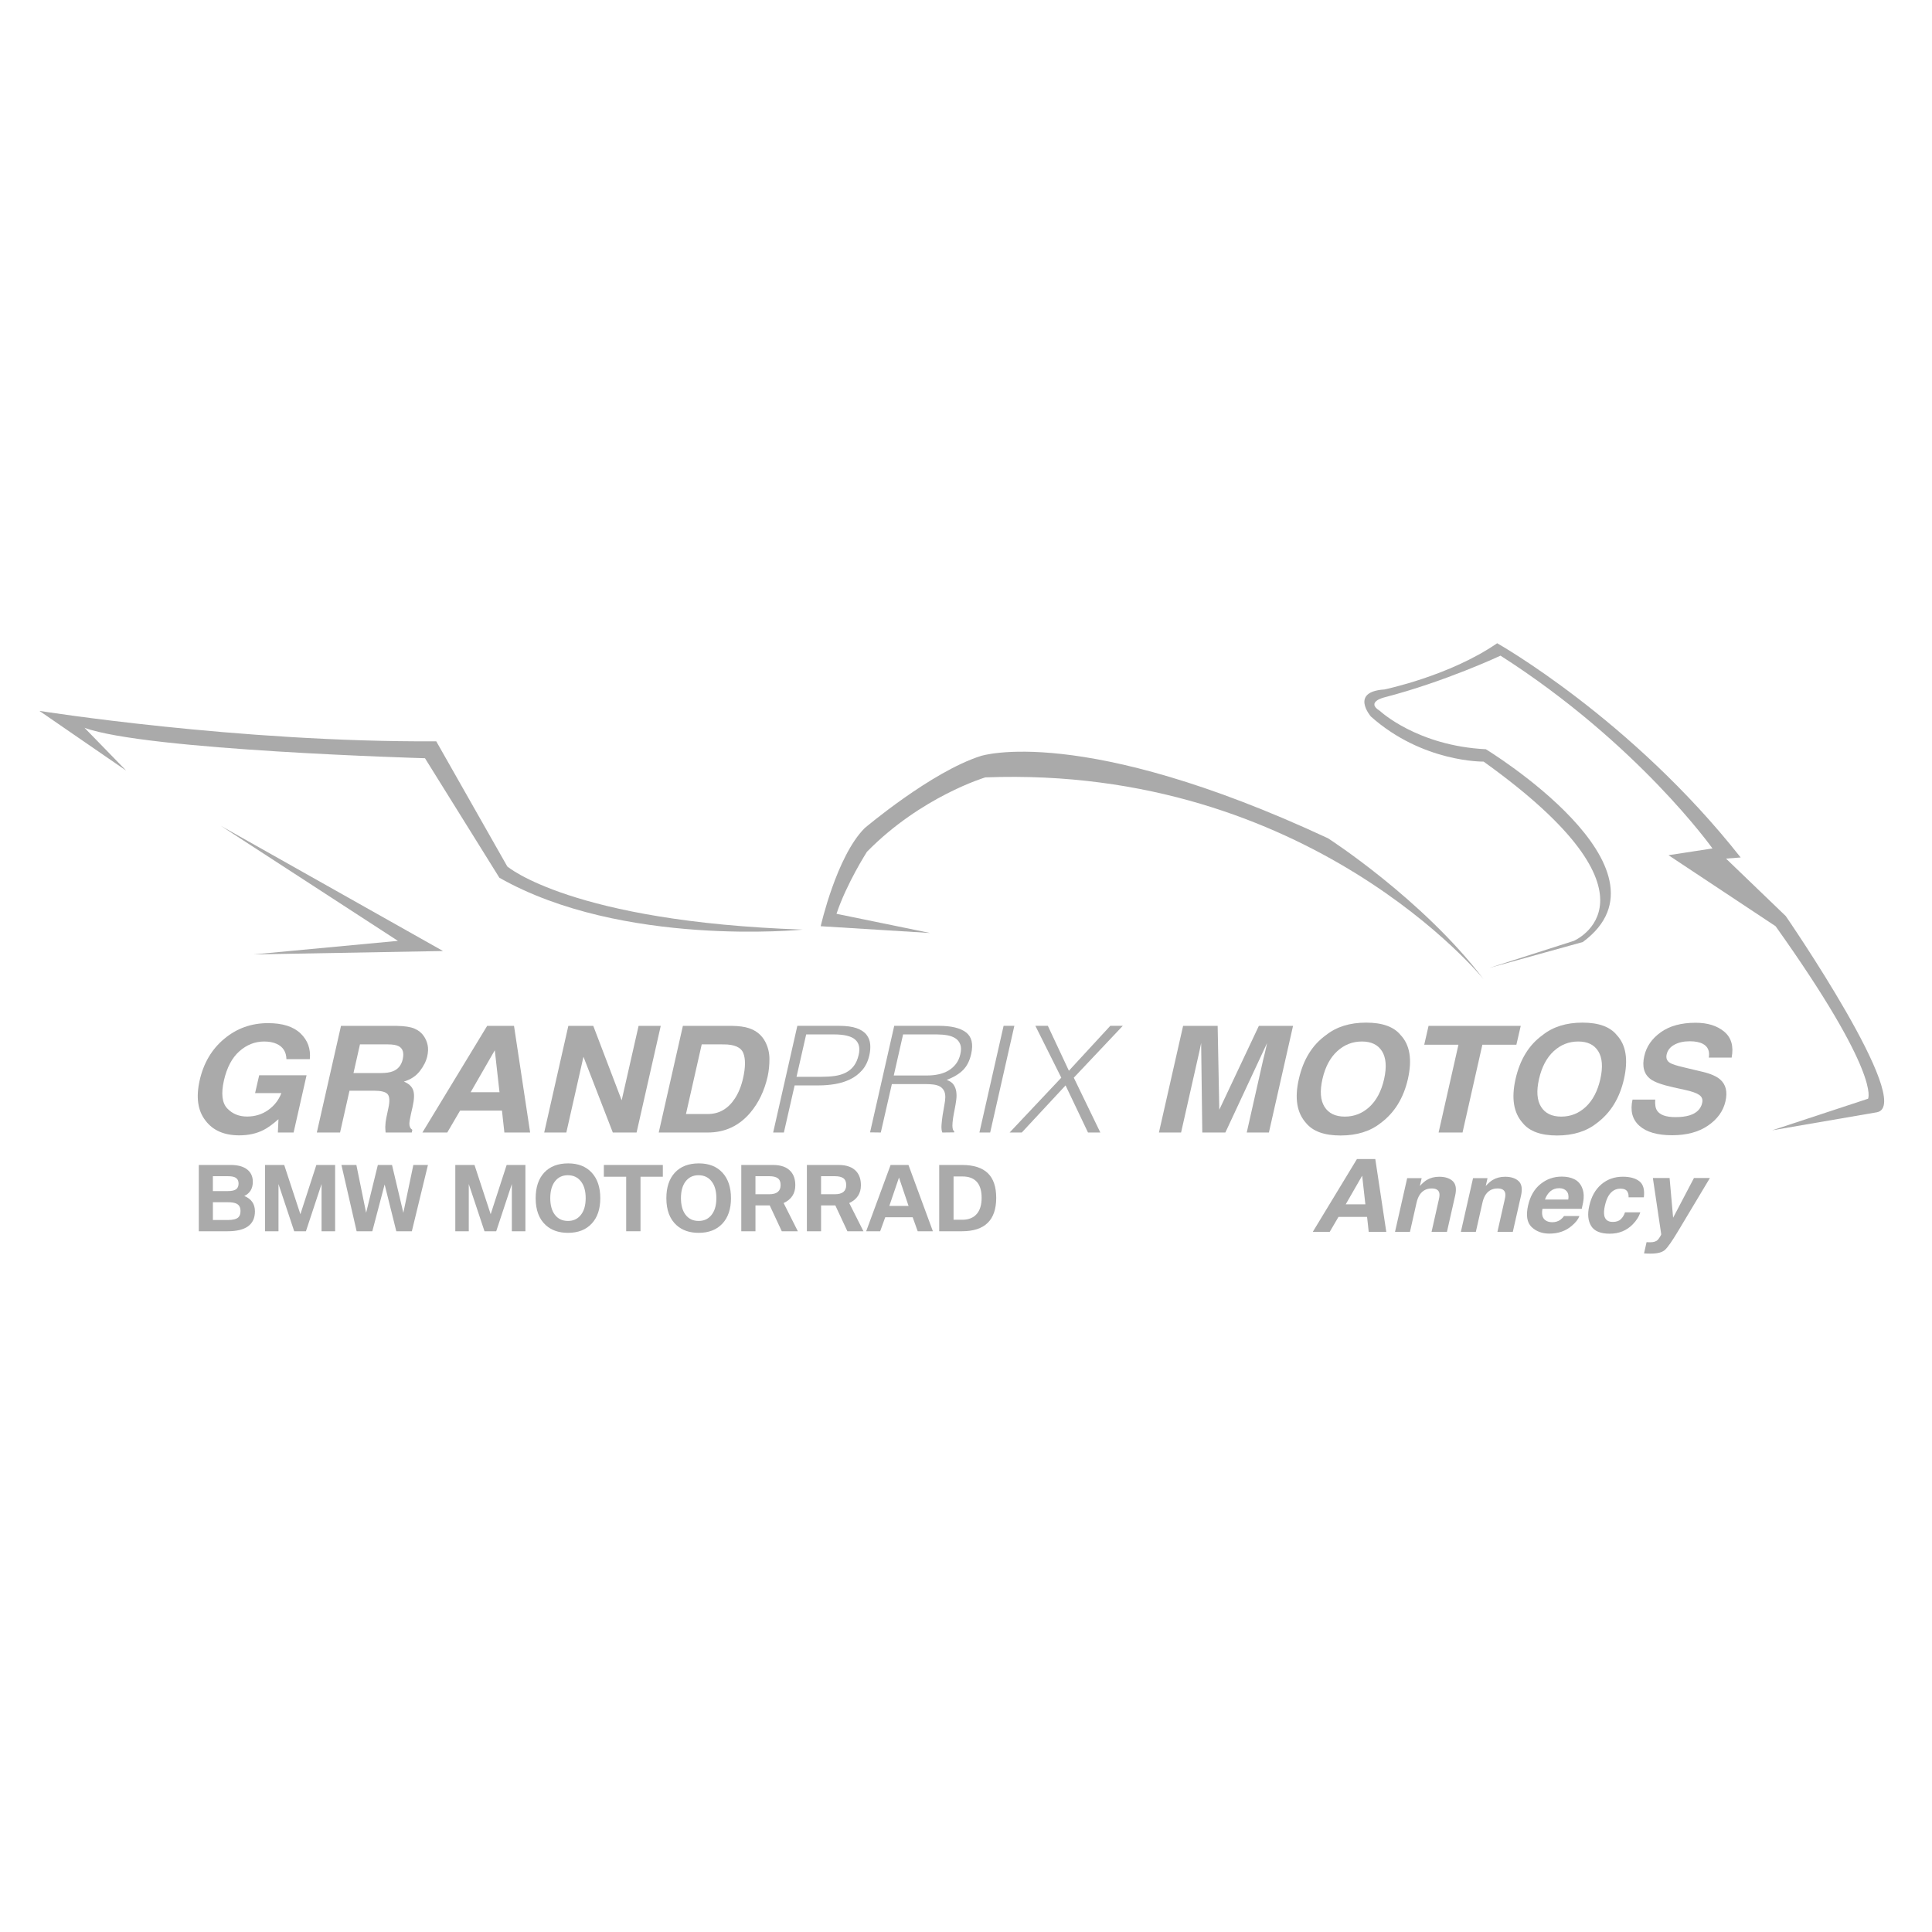 <?xml version="1.0" encoding="utf-8"?>
<!-- Generator: Adobe Illustrator 16.0.0, SVG Export Plug-In . SVG Version: 6.00 Build 0)  -->
<!DOCTYPE svg PUBLIC "-//W3C//DTD SVG 1.1//EN" "http://www.w3.org/Graphics/SVG/1.1/DTD/svg11.dtd">
<svg version="1.1" id="Calque_1" xmlns="http://www.w3.org/2000/svg" xmlns:xlink="http://www.w3.org/1999/xlink" x="0px" y="0px"
	 width="250px" height="250px" viewBox="0 0 250 250" enable-background="new 0 0 250 250" xml:space="preserve">
<polygon fill="#AAAAAA" points="32.817,123.5 51.491,121.748 28.586,106.867 57.328,123.061 "/>
<g>
	<path fill="#AAAAAA" d="M16.331,99.72L5.098,91.988c0,0,25.678,4.084,51.354,3.939l9.191,16.192c0,0,8.314,7.148,38.221,8.171
		c0,0-23.342,2.332-39.244-6.711l-9.628-15.465c0,0-36.179-1.023-44.057-3.939L16.331,99.72z"/>
	<path fill="#AAAAAA" d="M120.35,120.728l-14.152-0.876c0,0,2.042-9.046,5.688-12.691c0,0,8.609-7.295,15.029-9.337
		c0,0,12.981-4.231,44.932,10.649c0,0,12.253,7.878,20.13,18.237c0,0-22.466-27.72-64.479-26.116c0,0-8.315,2.481-15.318,9.63
		c0,0-2.625,4.085-3.938,8.022L120.35,120.728z"/>
	<path fill="#AAAAAA" d="M192.708,125.252l10.942-3.504c0,0,12.982-5.541-11.671-23.196c0,0-7.877,0.146-14.589-5.835
		c0,0-2.771-3.209,1.753-3.5c0,0,8.461-1.75,14.588-5.982c0,0,17.36,9.773,31.51,27.721l-1.896,0.145l7.733,7.439
		c0,0,16.774,24.363,11.816,25.384l-13.569,2.336l12.401-4.086c0,0,1.75-3.062-11.963-22.321l-13.859-9.19l5.689-0.874
		c0,0-9.628-13.568-27.428-24.947c0,0-7.149,3.357-15.023,5.397c0,0-2.482,0.584-0.586,1.751c0,0,4.815,4.522,13.714,4.96
		c0,0,25.384,15.464,12.547,24.946L192.708,125.252z"/>
	<path fill="#AAAAAA" d="M37.063,137.053c-0.021-0.942-0.441-1.6-1.258-1.975c-0.458-0.208-0.999-0.308-1.62-0.308
		c-1.183,0-2.252,0.418-3.205,1.258c-0.951,0.841-1.62,2.102-2.006,3.788c-0.381,1.697-0.238,2.899,0.423,3.604
		c0.663,0.705,1.519,1.06,2.572,1.06c1.033,0,1.941-0.281,2.73-0.839c0.789-0.558,1.361-1.289,1.713-2.195h-3.404l0.53-2.305h6.131
		l-1.677,7.407h-2.037l0.078-1.723c-0.744,0.655-1.383,1.118-1.915,1.387c-0.919,0.469-1.972,0.701-3.156,0.701
		c-1.951,0-3.404-0.633-4.363-1.9c-1.006-1.273-1.26-3.015-0.76-5.226c0.506-2.233,1.565-4.026,3.185-5.372
		c1.617-1.351,3.505-2.022,5.662-2.022c1.872,0,3.274,0.442,4.205,1.334c0.931,0.889,1.331,1.999,1.199,3.326H37.063z"/>
	<path fill="#AAAAAA" d="M46.579,135.143l-0.838,3.711h3.485c0.692,0,1.229-0.076,1.608-0.229c0.672-0.26,1.1-0.778,1.278-1.553
		c0.188-0.835,0.019-1.396-0.509-1.685c-0.3-0.164-0.783-0.245-1.447-0.245H46.579z M54.839,134.066
		c0.239,0.35,0.403,0.738,0.495,1.159c0.089,0.428,0.074,0.911-0.046,1.456c-0.152,0.652-0.475,1.296-0.973,1.931
		c-0.497,0.635-1.179,1.083-2.052,1.345c0.619,0.255,1.016,0.617,1.194,1.091c0.176,0.469,0.154,1.191-0.064,2.157l-0.212,0.927
		c-0.139,0.63-0.208,1.059-0.208,1.282c0,0.356,0.125,0.62,0.381,0.785l-0.071,0.348h-3.386c-0.026-0.305-0.041-0.548-0.041-0.736
		c0.007-0.389,0.054-0.787,0.14-1.192l0.27-1.282c0.186-0.881,0.149-1.468-0.116-1.76c-0.264-0.295-0.846-0.439-1.753-0.439h-3.173
		l-1.219,5.41h-3.008l3.128-13.799h7.217c1.026,0.017,1.794,0.136,2.299,0.356C54.149,133.322,54.546,133.641,54.839,134.066"/>
</g>
<path fill="#AAAAAA" d="M60.902,141.334h3.734l-0.609-5.433L60.902,141.334z M63.038,132.748h3.475l2.087,13.8h-3.334l-0.312-2.836
	h-5.419l-1.659,2.836h-3.217L63.038,132.748z"/>
<polygon fill="#AAAAAA" points="73.543,132.748 76.77,132.748 80.445,142.38 82.633,132.748 85.5,132.748 82.373,146.548 
	79.298,146.548 75.5,136.744 73.284,146.548 70.419,146.548 "/>
<g>
	<path fill="#AAAAAA" d="M90.802,135.143l-2.038,9.009h2.837c1.451,0,2.618-0.671,3.496-2.015c0.479-0.734,0.832-1.61,1.058-2.629
		c0.318-1.404,0.329-2.486,0.028-3.236c-0.297-0.751-1.146-1.129-2.545-1.129H90.802z M96.913,133.046
		c0.958,0.32,1.663,0.903,2.109,1.753c0.36,0.685,0.54,1.428,0.543,2.227c0.003,0.802-0.076,1.562-0.235,2.285
		c-0.418,1.837-1.165,3.39-2.236,4.664c-1.455,1.715-3.291,2.572-5.513,2.572H85.24l3.125-13.8h6.343
		C95.613,132.76,96.348,132.859,96.913,133.046"/>
	<path fill="#AAAAAA" d="M106.263,139.338c0.657,0,1.249-0.037,1.781-0.113c0.531-0.077,1.002-0.223,1.412-0.433
		c0.407-0.211,0.753-0.499,1.032-0.864c0.277-0.362,0.487-0.841,0.623-1.427c0.205-0.87,0.054-1.527-0.451-1.977
		c-0.504-0.447-1.418-0.67-2.741-0.67h-3.6l-1.248,5.483H106.263z M100.046,146.547l3.129-13.806h5.38
		c0.953,0,1.718,0.104,2.291,0.306c0.573,0.205,0.999,0.488,1.277,0.846c0.281,0.357,0.439,0.772,0.48,1.236
		c0.041,0.469,0,0.955-0.122,1.467c-0.177,0.766-0.488,1.4-0.931,1.898c-0.444,0.501-0.965,0.894-1.564,1.179
		c-0.599,0.29-1.25,0.49-1.943,0.605c-0.695,0.115-1.383,0.173-2.065,0.173h-3.153l-1.391,6.096H100.046z"/>
	<path fill="#AAAAAA" d="M119.988,139.166c0.518,0,1.012-0.05,1.482-0.154c0.471-0.101,0.894-0.266,1.27-0.487
		c0.373-0.226,0.694-0.51,0.961-0.856c0.264-0.345,0.454-0.759,0.562-1.245c0.123-0.511,0.123-0.934,0-1.266
		c-0.122-0.331-0.326-0.596-0.612-0.785c-0.289-0.193-0.637-0.328-1.054-0.404c-0.416-0.075-0.856-0.113-1.32-0.113h-4.418
		l-1.206,5.312H119.988z M115.407,140.278l-1.432,6.269l-1.39-0.018l3.128-13.788h5.767c1.622,0,2.799,0.285,3.529,0.853
		c0.73,0.57,0.952,1.493,0.664,2.771c-0.19,0.871-0.533,1.561-1.03,2.073c-0.498,0.511-1.212,0.945-2.139,1.303
		c0.408,0.142,0.706,0.348,0.89,0.615c0.184,0.266,0.3,0.575,0.348,0.919c0.048,0.346,0.045,0.71-0.011,1.095
		c-0.052,0.382-0.113,0.752-0.185,1.111c-0.109,0.523-0.186,0.957-0.233,1.303s-0.072,0.627-0.072,0.846
		c0,0.216,0.021,0.386,0.061,0.508c0.043,0.121,0.103,0.213,0.186,0.277l-0.022,0.115l-1.533,0.018
		c-0.096-0.241-0.129-0.562-0.102-0.968c0.027-0.401,0.076-0.827,0.143-1.275c0.069-0.448,0.143-0.884,0.226-1.312
		c0.081-0.43,0.122-0.771,0.122-1.027c0-0.37-0.067-0.667-0.205-0.891c-0.136-0.224-0.317-0.396-0.54-0.509
		c-0.227-0.114-0.494-0.193-0.81-0.231c-0.312-0.037-0.639-0.056-0.981-0.056H115.407z"/>
</g>
<polygon fill="#AAAAAA" points="126.737,146.547 129.865,132.741 131.257,132.741 128.128,146.547 "/>
<polygon fill="#AAAAAA" points="137.884,140.451 132.219,146.547 130.645,146.547 137.331,139.453 133.977,132.743 135.592,132.743 
	138.314,138.553 143.671,132.743 145.286,132.743 138.948,139.453 142.384,146.547 140.787,146.547 "/>
<g>
	<path fill="#AAAAAA" d="M162.896,132.748h4.423l-3.124,13.8h-2.868l2.109-9.334c0.064-0.27,0.157-0.645,0.275-1.129
		c0.115-0.483,0.198-0.857,0.252-1.121l-5.402,11.584h-2.985l-0.149-11.584c-0.055,0.264-0.133,0.638-0.233,1.121
		c-0.105,0.484-0.189,0.859-0.256,1.129l-2.107,9.334h-2.867l3.129-13.8h4.471l0.211,10.852L162.896,132.748z"/>
	<path fill="#AAAAAA" d="M179.104,139.63c0.346-1.55,0.258-2.745-0.265-3.592c-0.523-0.847-1.393-1.268-2.61-1.268
		s-2.286,0.42-3.202,1.262c-0.915,0.846-1.551,2.042-1.903,3.598c-0.352,1.554-0.262,2.75,0.271,3.596
		c0.533,0.842,1.408,1.262,2.625,1.262c1.22,0,2.284-0.42,3.193-1.262C178.121,142.38,178.751,141.184,179.104,139.63
		 M178.654,145.323c-1.352,1.072-3.079,1.609-5.183,1.609c-2.104,0-3.591-0.537-4.464-1.609c-1.193-1.319-1.508-3.217-0.938-5.693
		c0.572-2.53,1.747-4.426,3.523-5.694c1.352-1.073,3.08-1.609,5.185-1.609s3.592,0.536,4.461,1.609
		c1.202,1.269,1.514,3.164,0.942,5.694C181.612,142.106,180.438,144.004,178.654,145.323"/>
</g>
<polygon fill="#AAAAAA" points="196.782,132.748 196.219,135.19 191.816,135.19 189.251,146.548 186.154,146.548 188.721,135.19 
	184.295,135.19 184.854,132.748 "/>
<g>
	<path fill="#AAAAAA" d="M207.084,139.63c0.344-1.55,0.257-2.745-0.265-3.592c-0.52-0.847-1.385-1.268-2.599-1.268
		c-1.211,0-2.271,0.42-3.182,1.262c-0.909,0.846-1.539,2.042-1.892,3.598c-0.351,1.554-0.261,2.75,0.27,3.596
		c0.528,0.842,1.399,1.262,2.611,1.262s2.27-0.42,3.173-1.262C206.104,142.38,206.73,141.184,207.084,139.63 M206.637,145.323
		c-1.345,1.072-3.061,1.609-5.152,1.609c-2.093,0-3.574-0.537-4.44-1.609c-1.187-1.319-1.496-3.217-0.934-5.693
		c0.569-2.53,1.737-4.426,3.505-5.694c1.345-1.073,3.062-1.609,5.153-1.609c2.093,0,3.574,0.536,4.439,1.609
		c1.191,1.269,1.503,3.164,0.932,5.694C209.578,142.106,208.41,144.004,206.637,145.323"/>
	<path fill="#AAAAAA" d="M214.186,142.288c-0.047,0.63,0.029,1.103,0.23,1.414c0.374,0.569,1.165,0.853,2.378,0.853
		c0.726,0,1.33-0.075,1.817-0.224c0.927-0.289,1.475-0.824,1.647-1.604c0.109-0.454-0.026-0.81-0.4-1.058
		c-0.364-0.244-0.983-0.459-1.856-0.645l-1.486-0.329c-1.459-0.325-2.438-0.677-2.937-1.06c-0.847-0.635-1.117-1.632-0.81-2.985
		c0.279-1.236,0.992-2.262,2.138-3.079c1.144-0.819,2.646-1.227,4.503-1.227c1.55,0,2.785,0.383,3.707,1.155
		c0.917,0.771,1.237,1.89,0.957,3.356h-2.955c0.138-0.829-0.112-1.422-0.748-1.77c-0.427-0.232-0.996-0.346-1.709-0.346
		c-0.793,0-1.46,0.149-2.004,0.448c-0.543,0.299-0.873,0.72-0.994,1.254c-0.111,0.494,0.038,0.861,0.451,1.106
		c0.259,0.161,0.854,0.353,1.787,0.57l2.406,0.573c1.052,0.248,1.815,0.584,2.287,1.001c0.734,0.646,0.961,1.586,0.68,2.817
		c-0.288,1.262-1.039,2.308-2.258,3.142c-1.219,0.835-2.767,1.249-4.644,1.249c-1.917,0-3.331-0.409-4.246-1.23
		c-0.912-0.819-1.202-1.948-0.878-3.385H214.186z"/>
</g>
<path fill="#AAAAAA" d="M174.134,155.843h2.544l-0.414-3.708L174.134,155.843z M175.588,149.981h2.375l1.421,9.418h-2.274
	l-0.211-1.935H173.2l-1.133,1.935h-2.192L175.588,149.981z"/>
<g>
	<path fill="#AAAAAA" d="M188.297,154.71l-1.062,4.689h-1.991l0.954-4.234c0.087-0.367,0.097-0.647,0.034-0.845
		c-0.109-0.356-0.43-0.535-0.966-0.535c-0.659,0-1.17,0.262-1.535,0.785c-0.188,0.277-0.332,0.631-0.43,1.062l-0.852,3.768h-1.934
		l1.574-6.949h1.874l-0.233,1.015c0.331-0.358,0.629-0.616,0.886-0.772c0.465-0.282,1.002-0.423,1.615-0.423
		c0.768,0,1.354,0.19,1.753,0.564C188.389,153.213,188.494,153.836,188.297,154.71"/>
	<path fill="#AAAAAA" d="M196.82,154.71l-1.062,4.689h-1.99l0.954-4.234c0.086-0.367,0.099-0.647,0.034-0.845
		c-0.11-0.356-0.434-0.535-0.968-0.535c-0.658,0-1.169,0.262-1.533,0.785c-0.19,0.277-0.333,0.631-0.429,1.062l-0.852,3.768h-1.937
		l1.574-6.949h1.874l-0.231,1.015c0.33-0.358,0.626-0.616,0.885-0.772c0.465-0.282,1.002-0.423,1.616-0.423
		c0.766,0,1.354,0.19,1.753,0.564C196.913,153.213,197.018,153.836,196.82,154.71"/>
	<path fill="#AAAAAA" d="M199.915,155.222h3.02c0.075-0.48,0.003-0.847-0.222-1.097c-0.227-0.248-0.545-0.373-0.958-0.373
		c-0.449,0-0.828,0.133-1.134,0.397C200.312,154.412,200.08,154.77,199.915,155.222 M204.685,153.605
		c0.198,0.414,0.279,0.893,0.238,1.438c-0.019,0.317-0.1,0.779-0.245,1.378h-5.084c-0.131,0.698-0.01,1.19,0.37,1.47
		c0.225,0.175,0.527,0.263,0.907,0.263c0.398,0,0.749-0.105,1.048-0.32c0.156-0.115,0.314-0.274,0.468-0.478h1.985
		c-0.146,0.412-0.472,0.832-0.977,1.257c-0.788,0.68-1.759,1.016-2.902,1.016c-0.944,0-1.715-0.285-2.307-0.855
		c-0.591-0.569-0.743-1.498-0.453-2.786c0.273-1.204,0.808-2.129,1.605-2.771c0.796-0.644,1.718-0.965,2.758-0.965
		c0.616,0,1.148,0.108,1.597,0.326C204.143,152.793,204.472,153.138,204.685,153.605"/>
	<path fill="#AAAAAA" d="M210.732,154.934c0.021-0.26-0.021-0.493-0.125-0.7c-0.152-0.282-0.457-0.423-0.914-0.423
		c-0.65,0-1.162,0.303-1.541,0.911c-0.198,0.325-0.358,0.755-0.48,1.293c-0.111,0.511-0.142,0.921-0.089,1.23
		c0.101,0.579,0.469,0.871,1.106,0.871c0.452,0,0.799-0.115,1.04-0.346c0.243-0.229,0.425-0.528,0.547-0.896h1.976
		c-0.168,0.556-0.5,1.077-0.992,1.572c-0.786,0.797-1.774,1.195-2.965,1.195c-1.188,0-1.986-0.333-2.396-0.997
		c-0.409-0.663-0.495-1.526-0.253-2.587c0.266-1.197,0.784-2.13,1.556-2.793c0.771-0.663,1.701-0.996,2.79-0.996
		c0.927,0,1.642,0.196,2.144,0.59c0.504,0.391,0.696,1.083,0.579,2.074H210.732z"/>
	<path fill="#AAAAAA" d="M213.065,160.734l0.244,0.013c0.187,0.009,0.371,0,0.546-0.018c0.178-0.022,0.333-0.072,0.469-0.147
		c0.133-0.072,0.275-0.224,0.424-0.454c0.148-0.229,0.219-0.37,0.213-0.422l-1.08-7.271h2.164l0.456,5.138l2.696-5.138h2.064
		l-4.103,6.85c-0.789,1.319-1.364,2.139-1.719,2.456c-0.357,0.317-0.963,0.477-1.822,0.477c-0.174,0-0.313,0-0.416-0.003
		c-0.106-0.001-0.259-0.009-0.462-0.024L213.065,160.734z"/>
</g>
<path fill="#AAAAAA" d="M25.726,159.324v-8.578h4.122c0.826,0,1.479,0.154,1.961,0.461c0.604,0.382,0.906,0.954,0.906,1.717
	c0,0.871-0.369,1.484-1.105,1.84c0.918,0.366,1.378,1.027,1.378,1.982c0,1.719-1.18,2.578-3.539,2.578H25.726z M27.548,154.124
	h1.956c0.489,0,0.837-0.077,1.044-0.233c0.214-0.155,0.322-0.4,0.322-0.733c0-0.403-0.165-0.678-0.495-0.821
	c-0.2-0.09-0.491-0.135-0.872-0.135h-1.956V154.124z M27.548,157.869h1.933c0.633,0,1.076-0.105,1.328-0.317
	c0.208-0.174,0.312-0.454,0.312-0.839c0-0.463-0.165-0.779-0.495-0.949c-0.252-0.131-0.633-0.195-1.145-0.195h-1.933V157.869z"/>
<path fill="#AAAAAA" d="M34.293,159.324v-8.578h2.483l2.094,6.373l2.067-6.373h2.428v8.578h-1.756v-6.111l-2.022,6.111h-1.517
	l-2.034-6.111v6.111H34.293z"/>
<path fill="#AAAAAA" d="M46.148,159.324l-1.967-8.578h1.934l1.261,6.189l1.517-6.189h1.833l1.467,6.189l1.294-6.189h1.889
	l-2.083,8.578h-2.011l-1.511-6.056l-1.594,6.056H46.148z"/>
<path fill="#AAAAAA" d="M58.916,159.324v-8.578h2.483l2.094,6.373l2.067-6.373h2.428v8.578h-1.756v-6.111l-2.022,6.111h-1.517
	l-2.034-6.111v6.111H58.916z"/>
<path fill="#AAAAAA" d="M73.526,150.541c1.292,0,2.308,0.4,3.044,1.199c0.737,0.801,1.106,1.902,1.106,3.307
	c0,1.396-0.369,2.49-1.106,3.283c-0.741,0.8-1.767,1.199-3.078,1.199c-1.178,0-2.131-0.329-2.861-0.988
	c-0.877-0.789-1.316-1.953-1.316-3.494c0-1.412,0.367-2.514,1.1-3.307C71.156,150.941,72.193,150.541,73.526,150.541z
	 M73.471,152.074c-0.707,0-1.267,0.271-1.678,0.816c-0.393,0.525-0.589,1.242-0.589,2.15c0,0.903,0.196,1.617,0.589,2.139
	c0.408,0.541,0.974,0.811,1.7,0.811c0.648,0,1.172-0.222,1.572-0.666c0.481-0.529,0.722-1.291,0.722-2.283
	c0-0.908-0.2-1.625-0.6-2.15C74.773,152.346,74.201,152.074,73.471,152.074z"/>
<path fill="#AAAAAA" d="M81.027,159.324v-7.056h-2.889v-1.522h7.633v1.522h-2.889v7.056H81.027z"/>
<path fill="#AAAAAA" d="M90.438,150.541c1.292,0,2.308,0.4,3.044,1.199c0.737,0.801,1.106,1.902,1.106,3.307
	c0,1.396-0.369,2.49-1.106,3.283c-0.741,0.8-1.767,1.199-3.078,1.199c-1.178,0-2.131-0.329-2.861-0.988
	c-0.877-0.789-1.316-1.953-1.316-3.494c0-1.412,0.367-2.514,1.1-3.307C88.068,150.941,89.105,150.541,90.438,150.541z
	 M90.382,152.074c-0.707,0-1.267,0.271-1.678,0.816c-0.393,0.525-0.589,1.242-0.589,2.15c0,0.903,0.196,1.617,0.589,2.139
	c0.408,0.541,0.974,0.811,1.7,0.811c0.648,0,1.172-0.222,1.572-0.666c0.481-0.529,0.722-1.291,0.722-2.283
	c0-0.908-0.2-1.625-0.6-2.15C91.685,152.346,91.112,152.074,90.382,152.074z"/>
<path fill="#AAAAAA" d="M95.922,159.324v-8.578h4.1c1.048,0,1.819,0.283,2.312,0.85c0.385,0.438,0.578,1.03,0.578,1.778
	c0,1.067-0.504,1.833-1.511,2.3l1.839,3.65h-2.078l-1.561-3.345h-1.845v3.345H95.922z M97.755,154.535h1.789
	c0.978,0,1.467-0.398,1.467-1.194c0-0.407-0.123-0.7-0.367-0.878c-0.241-0.174-0.607-0.262-1.1-0.262h-1.789V154.535z"/>
<path fill="#AAAAAA" d="M104.411,159.324v-8.578h4.1c1.048,0,1.819,0.283,2.312,0.85c0.385,0.438,0.578,1.03,0.578,1.778
	c0,1.067-0.504,1.833-1.511,2.3l1.839,3.65h-2.078l-1.561-3.345h-1.845v3.345H104.411z M106.244,154.535h1.789
	c0.978,0,1.467-0.398,1.467-1.194c0-0.407-0.123-0.7-0.367-0.878c-0.241-0.174-0.607-0.262-1.1-0.262h-1.789V154.535z"/>
<path fill="#AAAAAA" d="M112.083,159.324l3.161-8.578h2.311l3.161,8.578h-1.966l-0.65-1.811h-3.55l-0.656,1.811H112.083z
	 M115.078,156.047h2.489l-1.239-3.673L115.078,156.047z"/>
<path fill="#AAAAAA" d="M121.533,159.324v-8.578h2.949c1.5,0,2.617,0.357,3.352,1.072c0.717,0.7,1.076,1.762,1.076,3.184
	c0,2.881-1.475,4.322-4.428,4.322H121.533z M123.389,157.836h1.128c0.841,0,1.478-0.266,1.911-0.795
	c0.396-0.481,0.594-1.163,0.594-2.045c0-0.992-0.244-1.719-0.732-2.178c-0.416-0.389-0.992-0.583-1.729-0.583h-1.172V157.836z"/>
</svg>
